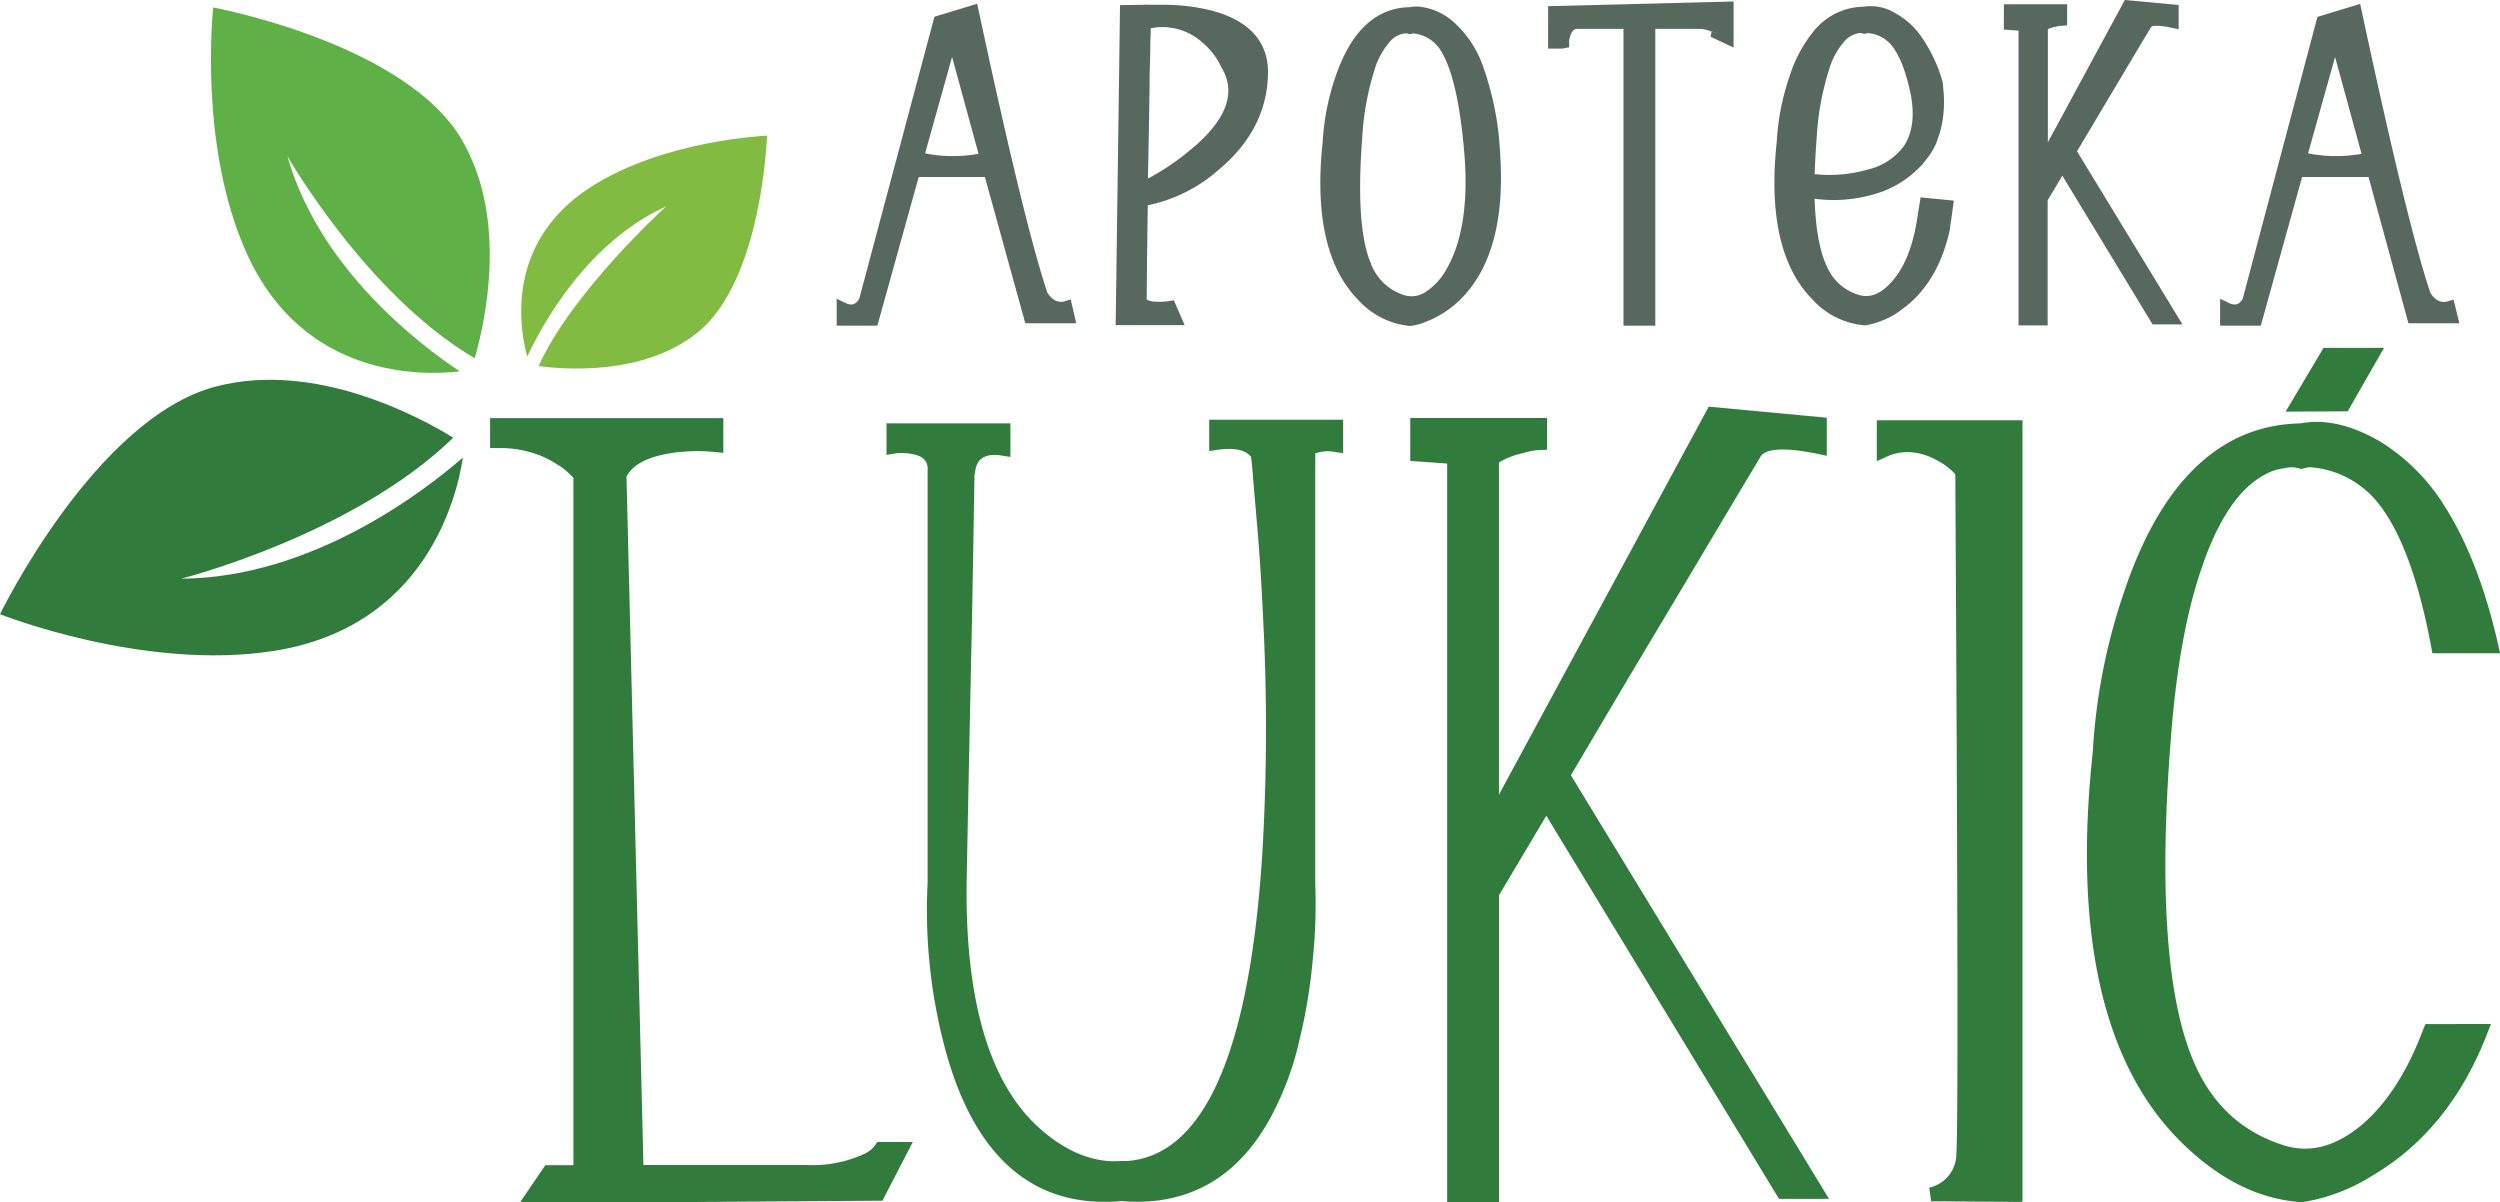 <svg xmlns="http://www.w3.org/2000/svg" viewBox="0 0 355.75 171.08">
  <g>
    <g>
      <path d="M253.35,340a3.85,3.85,0,0,1-1.63,1.25,17.48,17.48,0,0,1-8.07,1.53H220.41L218,244.82c.91-1.79,3.24-2.94,6.91-3.42a25.52,25.52,0,0,1,5.78-.07l1.09.11V236.5H198.59v4.26l1,0a15.63,15.63,0,0,1,4.86.63A14,14,0,0,1,208,243a10.66,10.66,0,0,1,2.45,2v97.81h-4l-3.6,5.28h16.71l34.86-.23,4.32-8.35h-5.06Z" transform="translate(-128.85 -177)" style="fill: #317c3d"/>
      <path d="M300.92,241.19l1.14-.17q3.6-.54,4.82,1c.14,1.17.25,2.39.34,3.7l.45,5.24c.4,4.53.7,9.11.9,13.6a302.86,302.86,0,0,1-.07,33.54c-1.76,28.47-8.26,43.31-19.25,44.11h-.9c-3.72.28-7.45-1.16-11.13-4.27-7.46-6.31-11.1-18.35-10.81-35.79q.38-19.79.75-36.65c.15-8.14.27-15.17.36-20.93l.19-1a3.2,3.2,0,0,1,.47-1c.66-.74,1.75-1,3.3-.73l1.15.18v-4.78H255v4.49l1.16-.19a6.57,6.57,0,0,1,2.45.07c1.82.29,2.16,1.17,2.24,1.92v59.11a76.35,76.35,0,0,0,2.43,23.38c3.86,14.6,11.54,22,22.71,22,.78,0,1.57,0,2.37-.11,9.14.78,16.25-3,21-11.36a42.58,42.58,0,0,0,4.37-11.42,77.64,77.64,0,0,0,1.9-11.31,78.46,78.46,0,0,0,.38-11.11V241.52a5.41,5.41,0,0,1,2.84-.2l1.13.17v-4.76H300.92Z" transform="translate(-128.85 -177)" style="fill: #317c3d"/>
      <path d="M360.68,273.3l8.69-14.54c8.11-13.63,9.76-16.35,10-16.78.42-.7,2-1.68,8.24-.37l1.19.25v-5.42L372,234.87l-29.85,55.21V242.82a10.15,10.15,0,0,1,3.4-1.33,9.89,9.89,0,0,1,2.51-.46L349,241v-4.52H329.53v6.11l5.25.37V348.05h7.38V304.39q2.86-4.81,6.73-11.31L382,347.6h7.12l-36.73-60.28Q356.9,279.69,360.68,273.3Z" transform="translate(-128.85 -177)" style="fill: #317c3d"/>
      <path d="M395.92,242.62l1.4-.63a7,7,0,0,1,3.89-.59,9.05,9.05,0,0,1,3.25,1.09,9.16,9.16,0,0,1,2.63,2c.35,61.21.4,93.71.15,96.63a4.92,4.92,0,0,1-3.86,4.88l.27,1.94,13,.09V236.8H395.92Z" transform="translate(-128.85 -177)" style="fill: #317c3d"/>
      <g>
        <path d="M473.73,323.33c-2.37,6.39-5.52,11.16-9.34,14.18-3.52,2.71-6.91,3.54-10.35,2.53-6.49-2-10.92-6.29-13.52-13.19-3.44-9.11-4.37-24-2.79-44.32.74-10.11,2.23-18.45,4.45-24.79,1.68-5,3.79-8.79,6.26-11.21a12.67,12.67,0,0,1,3-2.16,7.38,7.38,0,0,1,2.44-.73,4,4,0,0,1,2.1,0l.27.1,1.18-.26a13.56,13.56,0,0,1,9.46,4.67c3.41,3.95,6.08,11,7.94,21l.15.81h9.63l-.27-1.21c-1.81-8-4.38-14.65-7.63-19.73a28.19,28.19,0,0,0-9.25-9.24c-4.06-2.34-7.84-3.19-11.25-2.53-11.3.2-19.73,8.16-25,23.68a84.83,84.83,0,0,0-4.55,23c-2.77,25.53,1.31,44.08,12.12,55.14,5.5,5.6,11.39,8.63,17.69,9a26.36,26.36,0,0,0,10-3.8c7.31-4.29,12.8-11.09,16.32-20.21l.52-1.34H474Z" transform="translate(-128.85 -177)" style="fill: #317c3d"/>
        <polygon points="330.64 49.5 325.24 58.58 334.08 58.53 339.25 49.5 330.64 49.5" style="fill: #317c3d"/>
      </g>
    </g>
    <g>
      <path d="M238,196.3s-14.69.58-25.2,7.39c-12.14,7.87-10,20.25-8.92,24.05,2.12-4.53,8.5-16.26,19.76-21.37,0,0-13.35,12.09-18.15,22.72,3.72.5,14.95,1.37,22.57-4.73C237.34,217,238,196.3,238,196.3Z" transform="translate(-128.85 -177)" style="fill: #82bb41"/>
      <path d="M159.19,178.06S157,197.77,164,213.14c8.07,17.77,25,17.32,30.28,16.71-5.61-3.73-20-14.58-24.53-30.63,0,0,11.21,19.7,26.65,28.76,1.41-4.86,4.82-19.67-1.78-31C186.61,183.13,159.19,178.06,159.19,178.06Z" transform="translate(-128.85 -177)" style="fill: #5fb046"/>
      <path d="M128.85,264.4s20.49,8.15,39,5.22c21.44-3.38,26-21.67,26.87-27.51-5.65,4.91-21.54,17.11-40.09,17.24,0,0,24.44-6.19,38.72-20.07-4.8-2.94-19.66-11-33.81-7.27C142.4,236.51,128.85,264.4,128.85,264.4Z" transform="translate(-128.85 -177)" style="fill: #317c3d"/>
    </g>
    <g>
      <g>
        <path d="M280.2,219.92a2,2,0,0,1-1.48-.34,3.81,3.81,0,0,1-.83-.93c-2.18-6.5-5.47-20-9.76-40.06l-.23-1.06-6.08,1.85-10.69,40.09c-.39.73-.82.84-1.09.86a1.73,1.73,0,0,1-.71-.14l-1.42-.68v3.83h5.79l5.88-21.15H269L274.75,223H282l-.79-3.4Zm-19.71-21.09,3.84-13.72,3.77,13.78A20.73,20.73,0,0,1,260.49,198.83Z" transform="translate(-128.85 -177)" style="fill: #57695f"/>
        <path d="M300.83,178.4a28.1,28.1,0,0,0-6.09-.72c-.79,0-1.56,0-2.27,0a8.19,8.19,0,0,0-.87,0l-3.37.05-.62,45.54h9.82l-1.54-3.53-.75.11a8.86,8.86,0,0,1-1.86.08,3,3,0,0,1-1.25-.29c0-.37,0-3.1.15-13.43a21.87,21.87,0,0,0,10.1-5.06c4.46-3.72,6.83-8.22,7-13.4C309.48,183,306.63,179.79,300.83,178.4Zm-2,19.42a34.49,34.49,0,0,1-6.62,4.59c0-.11,0-.22,0-.33q.12-5.73.23-12.93c0-1.73.07-3.49.1-5.25,0-1,.05-2,.07-2.88a8.49,8.49,0,0,1,7.43,2.11,10,10,0,0,1,2.59,3.41C304.77,190,303.53,193.73,298.86,197.82Z" transform="translate(-128.85 -177)" style="fill: #57695f"/>
        <path d="M339.77,186.12a15,15,0,0,0-4.29-6.18,8.72,8.72,0,0,0-4.16-1.92,4.52,4.52,0,0,0-1.83,0c-4.81.07-8.37,3.38-10.58,9.84a34.46,34.46,0,0,0-1.84,9.3c-1.12,10.35.56,17.91,5,22.46a11.35,11.35,0,0,0,7.37,3.76h.17a8.66,8.66,0,0,0,2.32-.66,12.53,12.53,0,0,0,2.22-1.13,14.1,14.1,0,0,0,2.54-2c4.37-4.35,6.27-11.32,5.63-20.72A42.73,42.73,0,0,0,339.77,186.12Zm-16,28c-1.34-3.55-1.7-9.41-1.08-17.4h0a39.28,39.28,0,0,1,1.74-9.73,10.79,10.79,0,0,1,2.34-4.22,3.42,3.42,0,0,1,1.87-1,1.53,1.53,0,0,1,.33,0,.44.44,0,0,1,.18,0l.28.1.52-.12a5.19,5.19,0,0,1,4.06,2.69c1.55,2.61,2.63,7.43,3.21,14.33s-.24,12.53-2.5,16.47a9,9,0,0,1-3.06,3.34,3.56,3.56,0,0,1-2.89.45A7.47,7.47,0,0,1,323.78,214.08Z" transform="translate(-128.85 -177)" style="fill: #57695f"/>
        <path d="M349.14,183.92h2l1-.19v-1l.08-.33a2.93,2.93,0,0,1,.24-.69c.28-.53.57-.6.85-.6h6.56v42.23h4.53V181.11h6.17a4.38,4.38,0,0,1,1.24.18c.5.13.63.26.59.2l1,.2-1-.17-.13.71,3.27,1.54v-6.56l-26.39.67Z" transform="translate(-128.85 -177)" style="fill: #57695f"/>
        <path d="M431,187.46q3.72-6.26,4-6.66s.44-.36,2.66.11l1.21.25v-3.45l-7.66-.71-10.95,20.25v-16.1a4.51,4.51,0,0,1,1-.32,3.39,3.39,0,0,1,.82-.14l.92-.08v-3H414v3.6l2.09.15v41.94h4.14V205.5l2.09-3.5,12.84,21.16h4.25l-15-24.63Z" transform="translate(-128.85 -177)" style="fill: #57695f"/>
        <path d="M478,219.64l-1,.28a1.69,1.69,0,0,1-.77,0,1.64,1.64,0,0,1-.71-.32,3.61,3.61,0,0,1-.83-.93c-2.19-6.5-5.47-20-9.76-40.06l-.23-1.06-6.08,1.85L448,219.47c-.4.73-.82.84-1.1.86a1.68,1.68,0,0,1-.7-.14l-1.43-.68v3.83h5.79l5.88-21.15h9.45L471.57,223h7.24Zm-20.71-20.81,3.84-13.72,3.77,13.78A20.73,20.73,0,0,1,457.31,198.83Z" transform="translate(-128.85 -177)" style="fill: #57695f"/>
      </g>
      <path d="M406.88,205.55l-4.73-.47-.57,3.55c-.63,3.74-1.84,6.62-3.61,8.54-1.52,1.67-3,2.26-4.53,1.81a7,7,0,0,1-4.37-3.55c-1.19-2.19-1.86-5.6-2-10.15a20.43,20.43,0,0,0,9.58-1,14.77,14.77,0,0,0,5.76-3.9,5.66,5.66,0,0,0,.51-.64c.27-.33.52-.66.73-1h0a10.93,10.93,0,0,0,.73-1.37l.55-1.61a16,16,0,0,0,.55-4.09c0-.55,0-1.09-.06-1.61s-.06-.81-.13-1.37a21.19,21.19,0,0,0-3.18-6.68,11.1,11.1,0,0,0-3.69-3.21,6.57,6.57,0,0,0-4.32-.85,9.31,9.31,0,0,0-6.94,3.22,19.27,19.27,0,0,0-3.63,6.62,34,34,0,0,0-1.84,9.29c-1.13,10.36.55,17.91,5,22.46a11.33,11.33,0,0,0,7.56,3.76,11.7,11.7,0,0,0,5.24-2.27c3.4-2.45,5.69-6.23,6.8-11.25l.38-2.69h0Zm-19.52-8.86h0a39.15,39.15,0,0,1,1.75-9.73,10.59,10.59,0,0,1,2.34-4.23,3.47,3.47,0,0,1,1.86-1,1.17,1.17,0,0,1,.52,0l.27.1.52-.12a4.83,4.83,0,0,1,3.2,1.52c1.24,1.35,2.24,3.82,2.95,7.33.57,3.11.18,5.6-1.14,7.42a9,9,0,0,1-5,3.15,19.86,19.86,0,0,1-7.55.65C387.12,200.23,387.22,198.53,387.36,196.69Z" transform="translate(-128.85 -177)" style="fill: #57695f"/>
    </g>
  </g>
</svg>
